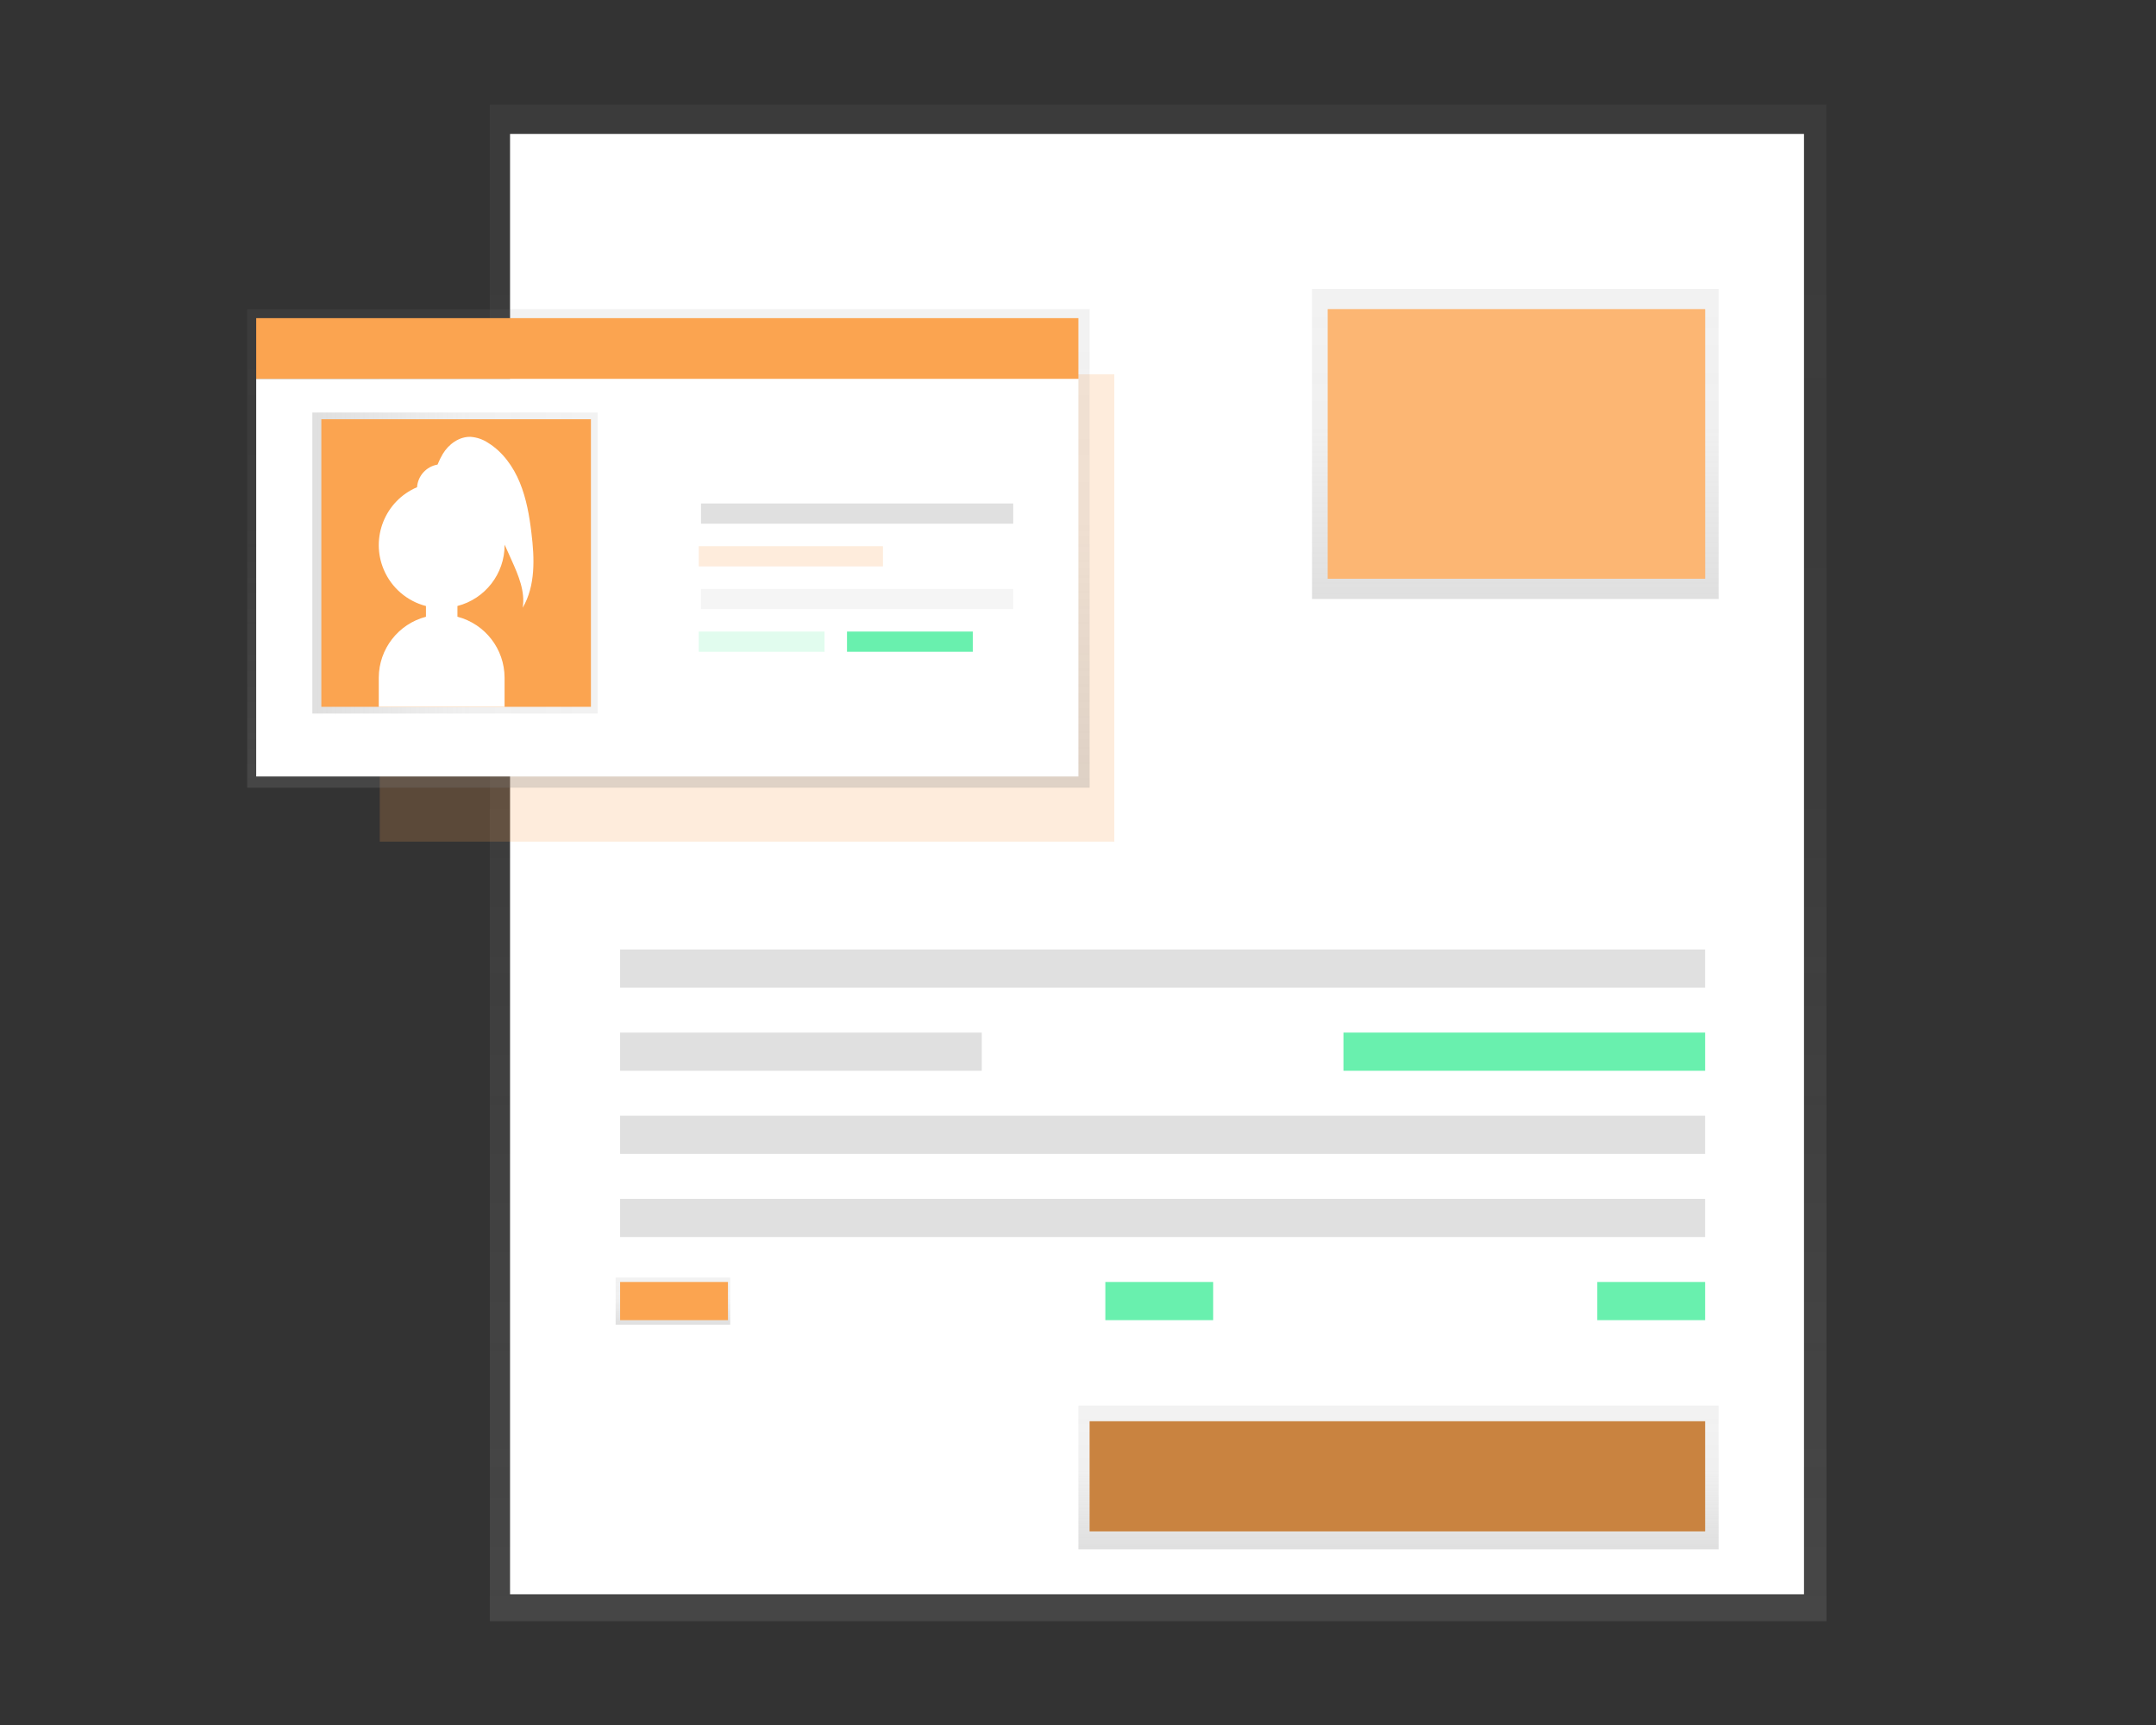 <?xml version="1.0" encoding="utf-8"?>
<!-- Generator: Adobe Illustrator 21.1.0, SVG Export Plug-In . SVG Version: 6.00 Build 0)  -->
<svg version="1.1" id="_x32_9e4b1a0-13d0-4a0f-9be2-3c3977a6a4ba"
	 xmlns="http://www.w3.org/2000/svg" xmlns:xlink="http://www.w3.org/1999/xlink" x="0px" y="0px" viewBox="0 0 785 628"
	 enable-background="new 0 0 785 628" xml:space="preserve">
<rect x="0" y="0" width="785" height="628" fill="#333333" stroke="none"/>
<title>account</title>
<linearGradient id="SVGID_1_" gradientUnits="userSpaceOnUse" x1="421.678" y1="39.895" x2="421.678" y2="591.99" gradientTransform="matrix(1 0 0 -1 0 630.11)">
	<stop  offset="0" style="stop-color:#808080;stop-opacity:0.25"/>
	<stop  offset="0.54" style="stop-color:#808080;stop-opacity:0.12"/>
	<stop  offset="1" style="stop-color:#808080;stop-opacity:0.1"/>
</linearGradient>
<rect x="178.347" y="38.12" fill="url(#SVGID_1_)" width="486.662" height="552.095"/>
<rect x="185.708" y="48.756" fill="#FFFFFF" width="471.126" height="531.652"/>
<rect x="138.265" y="136.273" opacity="0.2" fill="#FBA450" enable-background="new    " width="267.459" height="170.127"/>
<linearGradient id="SVGID_2_" gradientUnits="userSpaceOnUse" x1="243.369" y1="343.348" x2="243.369" y2="517.562" gradientTransform="matrix(1 0 0 -1 0 630.11)">
	<stop  offset="0" style="stop-color:#808080;stop-opacity:0.25"/>
	<stop  offset="0.54" style="stop-color:#808080;stop-opacity:0.12"/>
	<stop  offset="1" style="stop-color:#808080;stop-opacity:0.1"/>
</linearGradient>
<rect x="90.009" y="112.548" fill="url(#SVGID_2_)" width="306.72" height="174.214"/>
<rect x="93.283" y="137.906" fill="#FFFFFF" width="299.359" height="144.775"/>
<linearGradient id="SVGID_3_" gradientUnits="userSpaceOnUse" x1="113.727" y1="425.134" x2="217.6" y2="425.134" gradientTransform="matrix(1 0 0 -1 0 630.11)">
	<stop  offset="0" style="stop-color:#808080;stop-opacity:0.25"/>
	<stop  offset="0.54" style="stop-color:#808080;stop-opacity:0.12"/>
	<stop  offset="1" style="stop-color:#808080;stop-opacity:0.1"/>
</linearGradient>
<rect x="113.727" y="150.175" fill="url(#SVGID_3_)" width="103.874" height="109.602"/>
<rect x="117.001" y="152.629" fill="#FBA450" width="98.153" height="104.694"/>
<path fill="#FFFFFF" d="M193.487,193.971c-0.732-6.219-1.831-12.452-4.212-18.268c-2.381-5.816-6.204-11.163-11.529-14.467
	c-1.898-1.272-4.094-2.03-6.373-2.197c-4.168-0.146-8.021,2.666-10.167,6.241c-0.727,1.238-1.361,2.528-1.897,3.86
	c-4.087,0.696-7.168,4.097-7.457,8.233c-11.642,4.959-17.059,18.417-12.1,30.058c2.787,6.542,8.454,11.42,15.338,13.202v3.904
	c-10.092,2.639-17.144,11.741-17.177,22.172v10.636h45.802v-10.65c-0.031-10.427-7.076-19.528-17.162-22.172v-3.904
	c10.111-2.614,17.175-11.736,17.177-22.18c0-0.051,0-0.11,0-0.161l2.578,5.735c2.454,5.464,4.966,11.324,4.007,17.243
	C195.018,213.198,194.63,203.229,193.487,193.971z"/>
<rect x="93.283" y="115.822" fill="#FBA450" width="299.359" height="22.084"/>
<rect x="255.228" y="183.298" fill="#E0E0E0" width="113.689" height="7.361"/>
<rect x="255.228" y="214.385" fill="#F5F5F5" width="113.689" height="7.361"/>
<rect x="254.415" y="198.842" opacity="0.2" fill="#FBA450" enable-background="new    " width="67.066" height="7.361"/>
<rect x="254.415" y="229.921" opacity="0.2" fill="#69F0AE" enable-background="new    " width="45.802" height="7.361"/>
<rect x="308.392" y="229.921" fill="#69F0AE" width="45.802" height="7.361"/>
<rect x="225.782" y="345.661" fill="#E0E0E0" width="395.058" height="13.903"/>
<rect x="225.782" y="375.92" fill="#E0E0E0" width="131.686" height="13.903"/>
<rect x="489.154" y="375.92" fill="#69F0AE" width="131.686" height="13.903"/>
<rect x="225.782" y="406.186" fill="#E0E0E0" width="395.058" height="13.903"/>
<rect x="225.782" y="436.452" fill="#E0E0E0" width="395.058" height="13.903"/>
<linearGradient id="SVGID_4_" gradientUnits="userSpaceOnUse" x1="245.006" y1="147.856" x2="245.006" y2="165.032" gradientTransform="matrix(1 0 0 -1 0 630.11)">
	<stop  offset="0" style="stop-color:#808080;stop-opacity:0.25"/>
	<stop  offset="0.54" style="stop-color:#808080;stop-opacity:0.12"/>
	<stop  offset="1" style="stop-color:#808080;stop-opacity:0.1"/>
</linearGradient>
<rect x="224.149" y="465.078" fill="url(#SVGID_4_)" width="41.715" height="17.177"/>
<rect x="225.782" y="466.711" fill="#FBA450" width="39.261" height="13.903"/>
<rect x="402.457" y="466.711" fill="#69F0AE" width="39.261" height="13.903"/>
<rect x="581.579" y="466.711" fill="#69F0AE" width="39.261" height="13.903"/>
<linearGradient id="SVGID_5_" gradientUnits="userSpaceOnUse" x1="509.195" y1="66.059" x2="509.195" y2="118.41" gradientTransform="matrix(1 0 0 -1 0 630.11)">
	<stop  offset="0" style="stop-color:#808080;stop-opacity:0.25"/>
	<stop  offset="0.54" style="stop-color:#808080;stop-opacity:0.12"/>
	<stop  offset="1" style="stop-color:#808080;stop-opacity:0.1"/>
</linearGradient>
<rect x="392.642" y="511.7" fill="url(#SVGID_5_)" width="233.106" height="52.351"/>
<rect x="396.729" y="517.421" fill="#FBA450" width="224.111" height="40.082"/>
<rect x="396.729" y="517.421" opacity="0.2" enable-background="new    " width="224.111" height="40.082"/>
<linearGradient id="SVGID_6_" gradientUnits="userSpaceOnUse" x1="551.727" y1="412.048" x2="551.727" y2="524.924" gradientTransform="matrix(1 0 0 -1 0 630.11)">
	<stop  offset="0" style="stop-color:#808080;stop-opacity:0.25"/>
	<stop  offset="0.54" style="stop-color:#808080;stop-opacity:0.12"/>
	<stop  offset="1" style="stop-color:#808080;stop-opacity:0.1"/>
</linearGradient>
<rect x="477.705" y="105.186" fill="url(#SVGID_6_)" width="148.042" height="112.876"/>
<rect x="483.434" y="112.548" fill="#FBA450" width="137.414" height="98.153"/>
<rect x="483.434" y="112.548" opacity="0.2" fill="#FFFFFF" enable-background="new    " width="137.414" height="98.153"/>
</svg>
